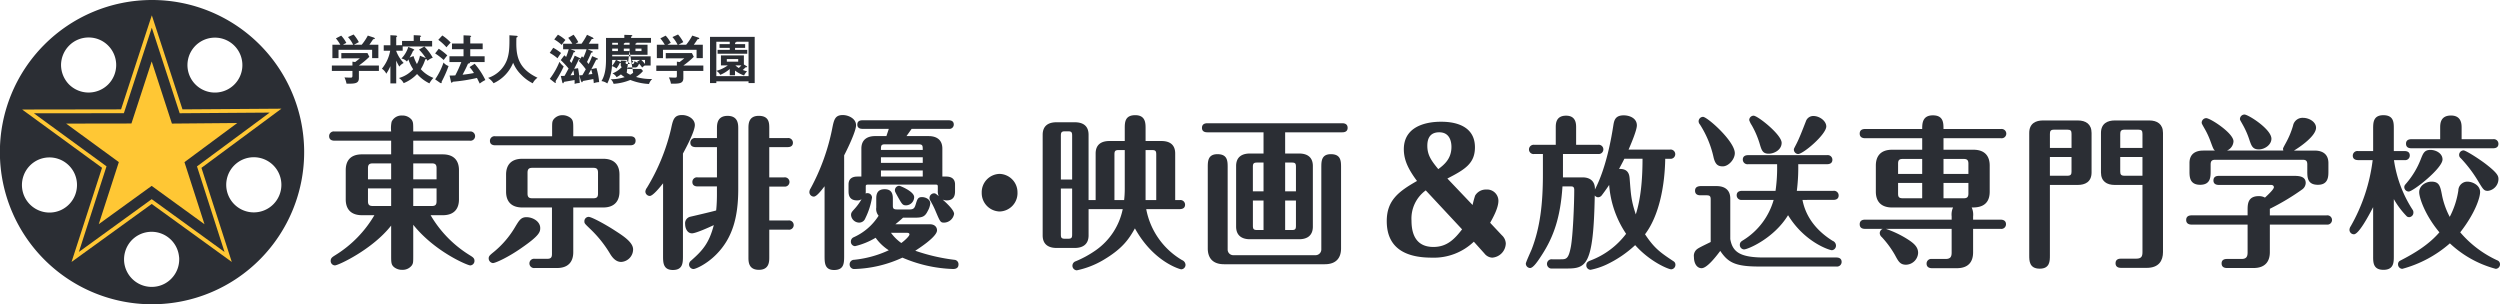 <svg xmlns="http://www.w3.org/2000/svg" xmlns:xlink="http://www.w3.org/1999/xlink" width="681.739" height="82.973" viewBox="0 0 681.739 82.973">
  <defs>
    <clipPath id="clip-path">
      <path id="パス_25" data-name="パス 25" d="M0,20.347H681.739V-62.626H0Z" transform="translate(0 62.626)" fill="none"/>
    </clipPath>
  </defs>
  <g id="グループ_36" data-name="グループ 36" transform="translate(0 62.626)">
    <g id="グループ_25" data-name="グループ 25" transform="translate(0 -62.626)" clip-path="url(#clip-path)">
      <g id="グループ_1" data-name="グループ 1" transform="translate(90.495 9.401)">
        <path id="パス_1" data-name="パス 1" d="M3.146,2.075V3.547H-2.31V5.494c0,1.5-1.057,1.562-3.376,1.532a6.515,6.515,0,0,0-.558-1.7c.241.013,1.345.056,1.558.056.616,0,.616-.083.616-.829v-1H-9.683V2.075h5.614V1.027l.745.1c.473-.359,1.031-.8,1.273-1H-7.1V-1.319H.026L.543-.3A22.92,22.92,0,0,1-2.31,2.075ZM-3.869-3.583a8.888,8.888,0,0,0-1.416-2.1l1.532-.7A10.726,10.726,0,0,1-2.322-4.3l-1.346.715h2.12a14.577,14.577,0,0,0,1.673-2.5l1.7.558.231.215c0,.174-.231.2-.488.229C1.068-4.3.723-3.836.54-3.583H3V.056H1.3V-2.207H-7.864V.056H-9.537v-3.64h2.175A12.434,12.434,0,0,0-8.578-5.328l1.445-.745a8.655,8.655,0,0,1,1.4,1.989,7.233,7.233,0,0,0-.93.5Z" transform="translate(9.683 6.388)" fill="#2b2e34"/>
      </g>
      <g id="グループ_2" data-name="グループ 2" transform="translate(104.138 9.588)">
        <path id="パス_2" data-name="パス 2" d="M.959,3.226H-.63V-1.482A13.368,13.368,0,0,1-1.747.579a3.561,3.561,0,0,0-1.2-1.361,10.685,10.685,0,0,0,2.26-4.9H-2.446v-1.5H-.63V-9.917L.931-9.83l.317.155-.289.33v2.161H2.547V-8.356h3.18V-9.93l1.732.085.33.189-.33.256v1.044h3.29v1.518H2.721V-5.68H.959v.087a9.491,9.491,0,0,0,2.034,3.25,3.245,3.245,0,0,0-1.187.987A14.293,14.293,0,0,1,.959-2.988ZM5.667-6.135l.258.241-.384.242a11.3,11.3,0,0,1-.947,1.835l1.073-.415A11.887,11.887,0,0,0,6.6-2.057a6.914,6.914,0,0,0,.83-2.274l1.6.658A13.862,13.862,0,0,0,7.171-6l1.447-.828a12.953,12.953,0,0,1,2.305,3.047,4.424,4.424,0,0,0-1.434.845c-.126-.213-.213-.387-.3-.514-.042.087-.086.1-.3.1A11.472,11.472,0,0,1,7.66-.653a8.9,8.9,0,0,0,3.45,2.376,6.767,6.767,0,0,0-1.1,1.491A10.634,10.634,0,0,1,6.643.664a10.354,10.354,0,0,1-3.65,2.491,3.729,3.729,0,0,0-1.3-1.4A8.146,8.146,0,0,0,5.583-.638a10.287,10.287,0,0,1-1.3-2.694,4.74,4.74,0,0,1-.415.588,2.789,2.789,0,0,0-1.49-.816A7.873,7.873,0,0,0,4.252-6.724Z" transform="translate(2.951 9.93)" fill="#2b2e34"/>
      </g>
      <g id="グループ_3" data-name="グループ 3" transform="translate(118.657 9.63)">
        <path id="パス_3" data-name="パス 3" d="M.242.9A14.161,14.161,0,0,1,2.577,2.718c-.246.256-.831,1.028-.988,1.244A17.756,17.756,0,0,0-.746,2.175ZM-.746,9.243A18.483,18.483,0,0,0,1.545,4.651a3.009,3.009,0,0,0,1.374.957,30.683,30.683,0,0,1-1.9,4.3l.045.2-.159.2-.272-.1ZM1.215-2.724A12.121,12.121,0,0,1,3.494-.792c-.6.648-.673.718-1.147,1.29A13.868,13.868,0,0,0,.114-1.534Zm8.82,7.716A20.187,20.187,0,0,1,12.953,9.43a7.558,7.558,0,0,0-1.532.961c-.129-.245-.644-1.318-.758-1.532a45.283,45.283,0,0,1-6.555,1.03l-.3.288c-.115,0-.185-.09-.244-.33L3.192,8.2a13.268,13.268,0,0,0,1.561-.041A33.149,33.149,0,0,0,6.4,4.521H3.164V2.947H7V1.027H3.85V-.532H7V-2.766l1.832.085.288.174-.288.272v1.7h3.39V1.027H8.832v1.92h3.923V4.521H8.7l.073.143c0,.2-.374.27-.559.3-.33.8-.847,1.82-1.475,3.019C8.36,7.813,9.4,7.6,9.833,7.514A9.908,9.908,0,0,0,8.645,5.895Z" transform="translate(0.746 2.766)" fill="#2b2e34"/>
      </g>
      <g id="グループ_4" data-name="グループ 4" transform="translate(133.104 9.617)">
        <path id="パス_4" data-name="パス 4" d="M1.892.035c.257.013.342.114.342.216s-.156.2-.342.272C1.8,4.558,1.705,8.68,7.646,11.472a4.17,4.17,0,0,0-1.3,1.516,11.6,11.6,0,0,1-3.135-2.319A9.822,9.822,0,0,1,1,7.391a10.46,10.46,0,0,1-5.339,5.584,5.035,5.035,0,0,0-1.489-1.461A8.2,8.2,0,0,0-.657,6.55c.6-1.778.688-3.266.644-6.658Z" transform="translate(5.824 0.108)" fill="#2b2e34"/>
      </g>
      <g id="グループ_5" data-name="グループ 5" transform="translate(149.91 9.46)">
        <path id="パス_5" data-name="パス 5" d="M.235.874A13.444,13.444,0,0,1,2.367,2.305,15.2,15.2,0,0,0,1.4,3.748,11.554,11.554,0,0,0-.724,2.273ZM-.709,9.347A19.565,19.565,0,0,0,1.924,4.71,5.163,5.163,0,0,0,3.085,5.954,27.927,27.927,0,0,1,.866,9.964l.1.33-.131.184-.242-.114ZM1.51-2.691A10.368,10.368,0,0,1,3.555-1.247,13.489,13.489,0,0,0,2.539.1,10.855,10.855,0,0,0,.508-1.4ZM12.146,3.722c.2.085.27.114.27.2,0,.158-.172.171-.472.216-.427.841-1.06,2.088-1.3,2.546l1.374-.274a18.515,18.515,0,0,1,.733,3.826,5.493,5.493,0,0,0-1.461.285c-.028-.387-.057-.672-.129-1.116-.458.1-2.434.458-2.837.527-.1.245-.17.362-.3.362L7.8,9.978,7.335,8.4c.216-.016.273-.016.845-.058.343-.572.387-.645.93-1.606A19.487,19.487,0,0,0,7.21,4.49l.358-.53a.649.649,0,0,1-.343.058C6.667,5.2,6.038,6.418,5.936,6.61L7,6.451a26.155,26.155,0,0,1,.457,4.037,4.191,4.191,0,0,0-1.4.242c.015-.515,0-.8-.012-1.06-.76.144-1.52.274-2.879.5-.117.314-.158.4-.3.4l-.156-.2L2.3,8.559a9.3,9.3,0,0,0,1.018-.028c.213-.359.3-.531,1.1-2A24.476,24.476,0,0,0,2.282,4.238l.974-1.316c.143.126.228.2.486.456a15.115,15.115,0,0,0,.7-2.091H2.926V-.228H5.447a12.176,12.176,0,0,0-1.131-1.6l1.459-.86A13.8,13.8,0,0,1,7.062-.661l-.743.433H7.95A17.432,17.432,0,0,0,9.441-2.665l1.53.731.258.242c0,.2-.231.187-.488.171-.586.946-.66,1.047-.829,1.292H12.53V1.288H9.584l1.158.488c.215.085.274.127.274.213,0,.143-.115.156-.445.242-.258.717-.931,2.121-1.13,2.521.07.083.158.187.445.558a18.5,18.5,0,0,0,.958-2.148ZM7.263,3.578c.258.117.33.17.372.272l.429-.65.374.36a16.047,16.047,0,0,0,.888-2.278H4.9l1.086.388.234.23c0,.158-.13.187-.429.216A19.917,19.917,0,0,1,4.744,4.467c.129.171.258.313.457.556.574-1.245.647-1.39.889-2ZM5.919,8.3c-.072-.629-.129-.986-.185-1.3-.344.647-.489.889-.8,1.406.419-.046.673-.074.99-.1M10.9,8.03c-.1-.4-.215-.918-.315-1.26-.329.631-.445.816-.787,1.391Z" transform="translate(0.724 2.691)" fill="#2b2e34"/>
      </g>
      <g id="グループ_6" data-name="グループ 6" transform="translate(164.012 9.5)">
        <path id="パス_6" data-name="パス 6" d="M2.654,2.279l.517.572A7.739,7.739,0,0,1,1.251,4.47a14.248,14.248,0,0,0,4.424.556A3.307,3.307,0,0,0,4.8,6.387a15.838,15.838,0,0,1-5.1-1.1,14.454,14.454,0,0,1-4.568,1.06,2.247,2.247,0,0,0-.8-1.245,12.758,12.758,0,0,0,3.834-.588,6.606,6.606,0,0,1-1.018-.743,12.009,12.009,0,0,1-1.187.772A2.412,2.412,0,0,0-5.163,3.509,7.152,7.152,0,0,0-2.614,1.778.575.575,0,0,1-2.9,1.235v-.6l-.288.056a6.194,6.194,0,0,1-.9,1.476A3.208,3.208,0,0,0-5.3,1.524a12.126,12.126,0,0,1-1.275,4.72A3.636,3.636,0,0,0-8.168,5.6C-6.923,3.638-6.923.906-6.923-.714V-6.168h4.995v-.845l2.007.06L.265-6.8c0,.146-.1.187-.344.261v.37H5.346v1.317H1.422c-.025.114-.057.159-.314.245v.3H4.4v2.735H-5.233v.416H5.245V1.362H3.714V1.319a3.293,3.293,0,0,0-.774.588A9.813,9.813,0,0,0,2.081.834c-.343.943-.66,1.057-1.173,1.057H-.868c-.171.215-.213.258-.33.387Zm-7.9-2.447c-.015.786-.029,1.288-.06,1.632A6.962,6.962,0,0,0-4.216-.169ZM-3.672-4.85H-5.235v.543h1.562Zm0,.543v1.048H-5.235v.672h1.562Zm0,.672M-.382.931A6.055,6.055,0,0,0-1.3.059l.329-.228H-4.146l1,.472L-2.9.448V0l1.345.069L-1.3.188c0,.045-.042.132-.272.146v.3c0,.213.158.3.343.3ZM-.494-4.308v-.543H-1.7l-.371.231v.313Zm0,1.048H-2.069v.672H-.494Zm0,.672-.788,5.913a8.824,8.824,0,0,0,.959.541,5.147,5.147,0,0,0,.8-.541ZM.207.931C.651.931.722.817.849.159a2.52,2.52,0,0,0,1,.444L1.551.32l.816-.489H.036C.192-.025.335.1.55.32A5.273,5.273,0,0,0-.193.931Zm.9-3.519H2.753V-3.26H1.108Zm0-.672M2.7-.169A7.662,7.662,0,0,1,3.714.947V-.169Z" transform="translate(8.168 7.013)" fill="#2b2e34"/>
      </g>
      <g id="グループ_7" data-name="グループ 7" transform="translate(178.972 9.401)">
        <path id="パス_7" data-name="パス 7" d="M3.145,2.075V3.547H-2.307V5.494c0,1.5-1.063,1.562-3.38,1.532a6.37,6.37,0,0,0-.558-1.7c.241.013,1.345.056,1.559.056.615,0,.615-.083.615-.829v-1h-5.61V2.075H-4.07V1.027l.746.1c.47-.359,1.028-.8,1.275-1H-7.1V-1.319H.027L.541-.3A22.612,22.612,0,0,1-2.306,2.08ZM-3.869-3.583a8.97,8.97,0,0,0-1.416-2.1l1.532-.7A10.784,10.784,0,0,1-2.321-4.3l-1.347.715h2.12a14.434,14.434,0,0,0,1.675-2.5l1.7.558.229.215c0,.174-.229.2-.488.229-.5.787-.845,1.247-1.031,1.5H3V.056H1.3V-2.207H-7.862V.056H-9.535v-3.64h2.174A12.352,12.352,0,0,0-8.58-5.328l1.448-.745a8.7,8.7,0,0,1,1.4,1.989,7.091,7.091,0,0,0-.931.5Z" transform="translate(9.681 6.388)" fill="#2b2e34"/>
      </g>
      <g id="グループ_8" data-name="グループ 8" transform="translate(193.618 10.059)">
        <path id="パス_8" data-name="パス 8" d="M.422,2.974v.472H-1.3v-12.6H10.886v12.6H9.211V2.974ZM4.084-7.177v-.66H.422V1.557H9.211V-7.836H5.917c-.016.146-.129.188-.386.26v.4h2.75v1.018H5.532v.545h3.32v1.06H.765v-1.06H4.084v-.545H1.294V-7.177ZM8.725-1.15l.127.158-.215.146L8.408-.863c-.257.258-.5.5-.772.73A6.7,6.7,0,0,0,8.824.239,3.29,3.29,0,0,0,7.992,1.37,9.1,9.1,0,0,1,5.517.039V1.315H4.084V-.4a9.208,9.208,0,0,1-2.6,1.6A2.739,2.739,0,0,0,.435.113a9.874,9.874,0,0,0,3.121-1.49H1.682V-4.1H7.935v2.476ZM3.284-2.395H6.39v-.714H3.284Zm0-.714M5.617-1.377a6.731,6.731,0,0,0,.931.715c.3-.285.486-.472.714-.715Z" transform="translate(1.298 9.152)" fill="#2b2e34"/>
      </g>
      <g id="グループ_9" data-name="グループ 9" transform="translate(89.752 31.502)">
        <path id="パス_9" data-name="パス 9" d="M5.625,9.34c0,1.887,0,2.2-.387,2.784a3.132,3.132,0,0,1-2.6,1.21,3.482,3.482,0,0,1-2.223-.717C-.4,11.943-.4,11.315-.4,9.34V1.264C-5.437,7.727-14.792,12.123-15.731,12.123a1.19,1.19,0,0,1-.842-.384,1.19,1.19,0,0,1-.312-.872c0-.764.47-1.035,1.325-1.573A31.519,31.519,0,0,0-4.969-1.563H-8.342c-3.247,0-4.442-1.883-4.442-4.306v-7.983c0-2.378,1.11-4.306,4.442-4.306H-.4v-3.727H-15.86c-.511,0-1.452-.131-1.452-1.253a1.265,1.265,0,0,1,.437-.962,1.265,1.265,0,0,1,1.015-.294H-.4a8.31,8.31,0,0,1,.129-2.651,2.962,2.962,0,0,1,2.863-1.7,3.227,3.227,0,0,1,2.646,1.207c.387.676.387.9.387,3.145H21.041a1.273,1.273,0,0,1,1.012.3,1.273,1.273,0,0,1,.441.959,1.263,1.263,0,0,1-.438.961,1.263,1.263,0,0,1-1.015.292H5.625v3.727h8.029c3.245,0,4.441,1.883,4.441,4.306v7.983c0,2.377-1.153,4.306-4.441,4.306H10.365A31.459,31.459,0,0,0,20.956,9.3c.855.538,1.367.808,1.367,1.573a1.217,1.217,0,0,1-1.153,1.256c-.726,0-9.652-3.723-15.546-11.081ZM-.4-15.692H-5.437c-1.027,0-1.283.45-1.283,1.3v3.053H-.4Zm0,6.817H-6.72v3.5c0,.852.256,1.3,1.283,1.3H-.4Zm6.024-2.466h6.362v-3.053c0-.848-.256-1.3-1.237-1.3H5.625Zm0,7.266h5.125c.982,0,1.237-.446,1.237-1.3v-3.5H5.625Z" transform="translate(17.312 28.746)" fill="#2b2e34"/>
      </g>
      <g id="グループ_10" data-name="グループ 10" transform="translate(133.263 31.411)">
        <path id="パス_10" data-name="パス 10" d="M3.446,7.547c0,1.076-.216,2.062-5.17,5.472C-5.31,15.531-8.769,17.1-9.453,17.1a1.289,1.289,0,0,1-1.154-1.3c0-.584.342-.855,1.025-1.439a25.611,25.611,0,0,0,6.362-7.4c.942-1.524,1.452-2.377,2.906-2.377,1.752,0,3.76,1.166,3.76,2.961M6.69-19.367c0-1.84,0-2.112.387-2.695a3.04,3.04,0,0,1,2.475-1.166,3.6,3.6,0,0,1,2.136.718c.77.629.77,1.3.77,3.143v1.883H28c.513,0,1.452.134,1.452,1.21,0,1.166-.986,1.255-1.452,1.255H-8.814c-.466,0-1.451-.089-1.451-1.208a1.254,1.254,0,0,1,.433-.966,1.254,1.254,0,0,1,1.018-.29H6.69ZM12.457,1.941v12.2c0,2.423-1.2,4.306-4.441,4.306H1.949a1.269,1.269,0,1,1,0-2.512H5.41c.983,0,1.239-.448,1.239-1.3V1.941H-1.424c-3.332,0-4.441-1.978-4.441-4.309V-7.034c0-2.422,1.2-4.306,4.441-4.306H20.614c3.29,0,4.442,1.93,4.442,4.306v4.666c0,2.378-1.2,4.309-4.442,4.309Zm6.749-9.47c0-.848-.215-1.343-1.239-1.343H1.223c-.982,0-1.237.5-1.237,1.343v5.655c0,.853.256,1.3,1.237,1.3H17.967c1.024,0,1.239-.449,1.239-1.3Zm3.332,22.166A31.839,31.839,0,0,0,17.2,7.909c-1.623-1.57-1.71-1.619-1.71-2.2A1.176,1.176,0,0,1,16.644,4.5c.853,0,4.91,2.242,7.217,3.767,2.307,1.481,4.914,3.184,4.914,5.115a3.44,3.44,0,0,1-3.249,3.406c-1.281,0-2.219-.9-2.988-2.15" transform="translate(10.607 23.228)" fill="#2b2e34"/>
      </g>
      <g id="グループ_11" data-name="グループ 11" transform="translate(416.089 31.454)">
        <path id="パス_11" data-name="パス 11" d="M9.322,2.9c-.129,7.8-1.8,15.7-5.51,20.59C6.374,27.352,8,28.474,11.585,30.852a1.07,1.07,0,0,1,.513.943,1.219,1.219,0,0,1-1.153,1.256c-.685,0-5.681-1.973-9.823-6.6a30.753,30.753,0,0,1-7.817,5.3,18.932,18.932,0,0,1-4.356,1.432A1.21,1.21,0,0,1-12.2,31.93c0-.851.684-1.12,1.153-1.3a21.825,21.825,0,0,0,9.7-7.268A27.467,27.467,0,0,1-5.968,10.037c-.856,1.3-1.836,2.6-2.051,2.872a1.318,1.318,0,0,1-.939.493,1.212,1.212,0,0,1-.939-.493c-.343,19.246-2.35,19.919-7.732,19.919h-3.842a1.255,1.255,0,0,1-1.019-.29,1.255,1.255,0,0,1-.434-.966,1.266,1.266,0,0,1,.438-.962,1.266,1.266,0,0,1,1.015-.295h2.221c1.536,0,2.177,0,2.817-3.318.6-3.1.941-11.935.941-15.614,0-.941-.513-.941-.9-.941H-18.7c-.554,8.478-2.433,13.771-5.637,18.706-.982,1.525-2.308,3.544-3.2,3.544a1.206,1.206,0,0,1-1.154-1.21c0-.362,1.324-3.23,1.582-3.859,2.305-5.965,3.074-12.381,3.074-20.548V1.6h-2.349A1.254,1.254,0,0,1-27.4,1.312a1.254,1.254,0,0,1-.435-.963,1.28,1.28,0,0,1,.443-.956,1.28,1.28,0,0,1,1.009-.3h5.851V-5.618c0-.988,0-3.233,2.818-3.233,2.735,0,2.735,2.289,2.735,3.233V-.907H-9a1.263,1.263,0,0,1,1.014.294A1.263,1.263,0,0,1-7.55.349a1.274,1.274,0,0,1-.442.954A1.274,1.274,0,0,1-9,1.6h-9.567V7.973h5.339c2.307,0,3.459,1.3,3.372,3.32,3.2-6.146,4.572-14.578,5.041-17.585C-4.6-7.637-4.261-8.941-2-8.941c1.581,0,3.588.764,3.588,2.74C1.591-4.9.01-1.178-.673.392H10.6a1.27,1.27,0,1,1,0,2.513Zm-11.149,0c-.213.45-.51,1.031-1.451,2.781,2.692-.13,2.819,1.756,2.905,2.7.34,4.485.427,5.921,1.665,9.69C2.616,13.941,3.129,8.827,3.129,2.9Z" transform="translate(28.691 8.941)" fill="#2b2e34"/>
      </g>
      <g id="グループ_12" data-name="グループ 12" transform="translate(461.928 31.544)">
        <path id="パス_12" data-name="パス 12" d="M9.521,9.484c.513,0,1.449.131,1.449,1.207a1.262,1.262,0,0,1-1.449,1.256h-21.1c-6.578,0-8.457-1.165-10.549-4.261-1.5,2.02-3.716,4.714-5.084,4.714-1.324,0-2.092-1.347-2.092-3.054a2.287,2.287,0,0,1,.941-2.2c.513-.407,3.117-1.616,3.629-1.887V-6.31c0-.851-.17-1.167-1.11-1.167h-1.709C-28.064-7.477-29-7.608-29-8.73s.979-1.214,1.451-1.259h4.4c2.178,0,3.757.99,3.757,3.413V4.457c.6,3.457,2.564,5.027,9.184,5.027ZM-23.922-17.707a27.5,27.5,0,0,0-3.759-9.1,1.338,1.338,0,0,1-.344-.806,1.227,1.227,0,0,1,.339-.877,1.227,1.227,0,0,1,.861-.379c1.154,0,8.67,6.639,8.67,9.909,0,1.664-1.706,3.592-3.287,3.592-1.24,0-2.007-.449-2.478-2.336M.294-6.221C1.32-.882,4.908,2.707,8.539,4.951a1.413,1.413,0,0,1,.894,1.3A1.241,1.241,0,0,1,8.323,7.5C7.684,7.5.892,5.35-3.636-2.054c-3.844,6.326-10.978,9.335-12,9.335a1.213,1.213,0,0,1-1.151-1.257c0-.717.469-.987.982-1.3A19.032,19.032,0,0,0-7.564-6.221h-8.628a1.266,1.266,0,0,1-1.015-.294,1.266,1.266,0,0,1-.438-.962c0-1.076.941-1.211,1.453-1.211h9.141a44.672,44.672,0,0,0,.427-7.267h-7.9a1.265,1.265,0,0,1-1.016-.3,1.265,1.265,0,0,1-.436-.964c0-1.074.939-1.207,1.452-1.207H7a1.263,1.263,0,0,1,1.015.294,1.263,1.263,0,0,1,.437.962c0,1.076-.941,1.21-1.452,1.21H-.858a50.539,50.539,0,0,1-.386,7.267H8.709a1.265,1.265,0,0,1,1.015.295,1.265,1.265,0,0,1,.437.962c0,1.076-.939,1.21-1.452,1.21Zm-9.183-12.6c-1.708,0-1.964-.942-2.52-2.826a24.07,24.07,0,0,0-2.134-4.935,6.04,6.04,0,0,1-.682-1.39,1.21,1.21,0,0,1,1.194-1.214c1.11,0,7.645,5.162,7.645,7.4,0,1.93-2.048,2.962-3.5,2.962M6.79-26.274c0,2.2-6.281,7.54-7.688,7.54A1.218,1.218,0,0,1-2.051-19.99c0-.18.083-.313.682-1.481.769-1.483,1.621-3.679,2.6-6.191A2.115,2.115,0,0,1,3.283-29.1c1.709,0,3.5,1.391,3.5,2.823" transform="translate(29.304 29.19)" fill="#2b2e34"/>
      </g>
      <g id="グループ_13" data-name="グループ 13" transform="translate(378.162 33.202)">
        <path id="パス_13" data-name="パス 13" d="M7.7,7.591A3.223,3.223,0,0,1,8.767,9.836a3.989,3.989,0,0,1-3.716,3.857,2.881,2.881,0,0,1-2.093-1.118L.052,9.34a15.764,15.764,0,0,1-11.488,4.352c-6.236,0-12.258-1.973-12.258-9.955,0-5.655,3.2-8.075,8.245-10.95-2.1-2.87-3.589-5.425-3.589-8.658,0-7.445,8.628-7.494,10.124-7.494,1.622,0,9.269,0,9.269,6.96,0,4.393-2.695,6.053-7.519,8.52L-.288-.661A25.686,25.686,0,0,1,.4-3.22,3.4,3.4,0,0,1,3.429-4.88a3.1,3.1,0,0,1,2.326.806,3.1,3.1,0,0,1,1,2.248C6.76.188,5.22,2.883,4.5,4.184ZM-13.059-4.652A9.509,9.509,0,0,0-16.945,3.6c0,4.35,1.709,7.176,5.979,7.176,3.8,0,5.852-2.284,7.816-4.8ZM-6.053-16.5c0-1.481-.47-3.991-3.331-3.991-2.651,0-3.247,1.883-3.247,3.677,0,2.557,1.11,4.083,2.989,6.37C-8.1-11.606-6.053-13.22-6.053-16.5" transform="translate(23.694 23.365)" fill="#2b2e34"/>
      </g>
      <g id="グループ_14" data-name="グループ 14" transform="translate(284.337 31.41)">
        <path id="パス_14" data-name="パス 14" d="M6.923,6.281A20.5,20.5,0,0,0,16.7,20.188a1.474,1.474,0,0,1,.939,1.259,1.224,1.224,0,0,1-1.2,1.255c-.126,0-7.431-1.838-12.6-11.17C2.182,14.494.433,17.1-4.907,20.238A23.76,23.76,0,0,1-12,22.972a1.254,1.254,0,0,1-1.2-1.256,1.274,1.274,0,0,1,.9-1.214,28.548,28.548,0,0,0,5.467-3A18.069,18.069,0,0,0,.517,6.281H-8.794v7.18c0,2.423-1.579,3.41-3.759,3.41h-5c-1.924,0-3.761-.764-3.761-3.41V-13.992c0-2.47,1.579-3.41,3.761-3.41h4.995c1.924,0,3.759.718,3.759,3.41V3.818H-6.87v-12.7c0-2.467,1.578-3.408,3.757-3.408H1.071V-15.7c0-1.612,0-3.634,2.86-3.634,2.819,0,2.819,2.2,2.819,3.634v3.41h4.315c1.922,0,3.759.718,3.759,3.408v12.7h1.237a1.264,1.264,0,0,1,1.455,1.256c0,1.076-.942,1.207-1.455,1.207Zm-20.2-8.073V-13.723c0-.941-.17-1.212-1.112-1.212h-.853c-.938,0-1.109.311-1.109,1.212V-1.791ZM-16.353.677V13.193c0,.894.171,1.167,1.109,1.167h.853c.942,0,1.112-.273,1.112-1.167V.677ZM.9,3.818a26.428,26.428,0,0,0,.17-3.1V-9.82h-1.7c-.942,0-1.113.313-1.113,1.21V3.818Zm8.756,0V-8.611c0-.9-.171-1.21-1.109-1.21h-1.8V3.818Z" transform="translate(21.309 19.333)" fill="#2b2e34"/>
      </g>
      <g id="グループ_15" data-name="グループ 15" transform="translate(327.773 33.61)">
        <path id="パス_15" data-name="パス 15" d="M6.494,2.024c2.179,0,3.757.943,3.757,3.409V21.944c0,2.692-1.835,3.454-3.757,3.454H-6.917c-2.179,0-3.76-.99-3.76-3.454V5.433c0-2.69,1.88-3.409,3.76-3.409H-3.2V-3.761H-18.535c-.554,0-1.452-.135-1.452-1.214,0-1.121.939-1.255,1.452-1.255H18.281c.513,0,1.451.134,1.451,1.255s-.982,1.214-1.451,1.214H2.693V2.024Zm-19.476,26.2a1.527,1.527,0,0,0,1.408,1.521H11.107a1.566,1.566,0,0,0,1.451-1.521V5.841c0-1.663,0-3.636,2.606-3.636,2.776,0,2.776,1.929,2.776,3.636V27.908c0,2.38-1.154,4.309-4.441,4.309H-13.965c-3.246,0-4.442-1.887-4.442-4.309V5.841c0-1.663,0-3.636,2.648-3.636,2.777,0,2.777,1.929,2.777,3.636ZM-3.2,12.342V4.491H-4.955c-.937,0-1.151.272-1.151,1.169v6.683Zm-2.9,2.512V21.72c0,.9.215,1.166,1.151,1.166H-3.2V14.854ZM5.641,12.342V5.659c0-.9-.172-1.169-1.11-1.169H2.693v7.851ZM2.693,14.854v8.032H4.53c.938,0,1.11-.269,1.11-1.166V14.854Z" transform="translate(19.987 6.229)" fill="#2b2e34"/>
      </g>
      <g id="グループ_16" data-name="グループ 16" transform="translate(267.709 47.42)">
        <path id="パス_16" data-name="パス 16" d="M2.393,1.257A5,5,0,0,1,1.016,4.833a5,5,0,0,1-3.5,1.551,5.021,5.021,0,0,1-4.88-5.127A5,5,0,0,1-5.99-2.317a5,5,0,0,1,3.5-1.551,5.023,5.023,0,0,1,4.88,5.125" transform="translate(7.366 3.868)" fill="#2b2e34"/>
      </g>
      <g id="グループ_17" data-name="グループ 17" transform="translate(175.993 31.368)">
        <path id="パス_17" data-name="パス 17" d="M1.184,4.565C.33,5.641-1.593,8.018-2.448,8.018a1.242,1.242,0,0,1-1.2-1.208A2.062,2.062,0,0,1-3.22,5.775a55.027,55.027,0,0,0,6.578-16.06c.51-2.376.767-3.765,2.989-3.765,1.708,0,3.5,1.077,3.5,2.735,0,1.614-2.136,5.742-3.246,7.76v27.9c0,1.84,0,3.858-2.735,3.858-2.69,0-2.69-2.063-2.69-3.858Zm9.44.852c-.469,0-1.453-.091-1.453-1.214a1.256,1.256,0,0,1,1.453-1.255h5.252V-5.3H10.068c-.428,0-1.453-.09-1.453-1.211a1.256,1.256,0,0,1,.435-.966,1.256,1.256,0,0,1,1.018-.29h5.807v-2.647c0-1.033,0-3.409,2.9-3.409,2.863,0,2.906,2.287,2.906,3.409v16.6c0,7.808-1.667,13.412-5.979,17.766-2.691,2.737-5.68,3.993-6.236,3.993a1.255,1.255,0,0,1-1.2-1.256,1.4,1.4,0,0,1,.6-1.077c2.988-2.648,4.825-4.578,6.148-9.645-1.237.584-4.91,2.243-5.937,2.243-1.366,0-1.879-1.48-1.879-2.513a1.827,1.827,0,0,1,1.41-2.017c.428-.091,5.979-1.391,7.047-1.706.213-1.883.213-4.082.213-4.216V5.417ZM35.138-7.772a1.275,1.275,0,0,1,1.012.3,1.275,1.275,0,0,1,.441.958c0,1.121-.982,1.211-1.453,1.211h-5V2.949H34.2a1.27,1.27,0,1,1,0,2.513H30.142V14.7h5.211a1.269,1.269,0,1,1,0,2.512H30.142V24.75c0,1.124,0,3.41-2.821,3.41-2.86,0-2.86-2.243-2.86-3.41V-10.42c0-1.122,0-3.409,2.819-3.409,2.862,0,2.862,2.019,2.862,3.409v2.647Z" transform="translate(3.643 14.051)" fill="#2b2e34"/>
      </g>
      <g id="グループ_18" data-name="グループ 18" transform="translate(220.715 31.369)">
        <path id="パス_18" data-name="パス 18" d="M1.016,4.763C.247,5.751-1.12,7.59-1.932,7.59A1.241,1.241,0,0,1-3.126,6.379a1.955,1.955,0,0,1,.34-1.035A57.754,57.754,0,0,0,3.064-10.8c.513-2.6.771-3.854,2.947-3.854,1.411,0,3.59.9,3.59,2.778,0,1.706-2.52,6.819-3.247,8.209V23.7c0,1.973,0,3.9-2.735,3.9-2.6,0-2.6-1.975-2.6-3.9ZM11.309-10.894c-.473,0-1.366-.134-1.366-1.167,0-1.074.938-1.166,1.366-1.166H34.885c.425,0,1.366.091,1.366,1.166a1.188,1.188,0,0,1-.416.9,1.188,1.188,0,0,1-.95.271H24.762l-1.41,1.975h6.023c2.178,0,3.76.986,3.76,3.409V2.12H34.2c.9,0,2.394.266,2.394,2.15V5.976c0,.852,0,2.646-2.307,2.646A2.99,2.99,0,0,1,33.219,8.4c1.322,1.167,3.117,2.916,3.117,3.906a2.84,2.84,0,0,1-2.776,2.376c-.939,0-1.067-.314-2.177-2.915a23.013,23.013,0,0,0-1.538-3.1,1.271,1.271,0,0,1,.98-1.974c.429,0,.514.091,1.324.764a3.152,3.152,0,0,1-.253-1.48V4.9c0-.448-.087-.582-.513-.582H12.8c-.513,0-.555.179-.555.582V5.976a3.162,3.162,0,0,1-.042.76,1.1,1.1,0,0,1,.511-.091,1.223,1.223,0,0,1,1.239,1.214,20,20,0,0,1-1.835,5.653A1.768,1.768,0,0,1,10.5,14.677a2.245,2.245,0,0,1-2.264-2.062c0-.586.17-.808.81-1.526A14.819,14.819,0,0,0,11.1,8.308a2.307,2.307,0,0,1-1.2.314c-2.348,0-2.348-1.794-2.348-2.646V4.27c0-1.57,1.024-2.15,2.391-2.15h1.109V-5.509c0-2.647,1.879-3.409,3.759-3.409h3.076c0-.089.424-1.256.64-1.975ZM29.716,15.127c1.367,0,1.966.807,1.966,1.657,0,1.8-5.253,5.115-5.938,5.563a51.5,51.5,0,0,0,10.636,2.47,1.2,1.2,0,0,1,1.153,1.3c0,1.21-1.2,1.21-1.494,1.21a37.721,37.721,0,0,1-13.794-3.1,33.2,33.2,0,0,1-12.985,3.1A1.246,1.246,0,0,1,7.849,26.07a1.231,1.231,0,0,1,1.24-1.255,29.344,29.344,0,0,0,9.439-2.6,12.929,12.929,0,0,1-3.588-3.41,19.612,19.612,0,0,1-5.6,2.288A1.176,1.176,0,0,1,8.191,19.88a1.255,1.255,0,0,1,.766-1.212A15.533,15.533,0,0,0,15.75,12.8a2.855,2.855,0,0,1-.64-2.242V8.264c0-.946,0-2.695,2.308-2.695,2.219,0,2.219,1.8,2.219,2.695v1.7c0,.717.042,1.121,1.11,1.121h3.5c1.069,0,1.325-.449,1.582-1.257.469-1.524.6-2.108,1.75-2.108.982,0,2.264.584,2.264,1.752a5.184,5.184,0,0,1-.682,2.017c-.729,1.481-1.369,1.839-3.42,1.839H22.413c-.469.45-.982.9-2.091,1.8ZM17.5-6.674c-1.112,0-1.112.4-1.112,1.524h11.4c0-1.122,0-1.524-1.11-1.524Zm10.293,3.54H16.39v1.528h11.4ZM16.39,2.12h11.4V.457H16.39Zm2.736,15.341a12.094,12.094,0,0,0,2.818,2.78c1.153-.853,2.219-1.929,2.219-2.331,0-.449-.468-.449-.682-.449ZM21.389,4.629c.172,0,4.057,1.525,4.057,3.095a2.261,2.261,0,0,1-2.178,2.244c-.939,0-1.11-.27-2.179-2.157C20.278,6.335,20.2,6.2,20.2,5.886a1.224,1.224,0,0,1,1.2-1.257" transform="translate(3.126 14.659)" fill="#2b2e34"/>
      </g>
      <g id="グループ_19" data-name="グループ 19" transform="translate(507.134 31.453)">
        <path id="パス_19" data-name="パス 19" d="M2.168,6.162c-3.246,0-4.442-1.887-4.442-4.309V-5.279c0-2.333,1.109-4.307,4.442-4.307h8.2v-3.14H-5.22c-.558,0-1.453-.179-1.453-1.256,0-1.122.941-1.256,1.453-1.256H10.367c0-1.392,0-3.727,2.907-3.727s2.9,2.112,2.9,3.727H31.851a1.275,1.275,0,0,1,1.009.3,1.275,1.275,0,0,1,.44.956,1.267,1.267,0,0,1-.438.961,1.267,1.267,0,0,1-1.015.295H16.178v3.14h8.157c3.246,0,4.441,1.885,4.441,4.307V1.853c0,4.309-3.5,4.309-4.911,4.309a4.731,4.731,0,0,1,.384,2.466v.855h7.517c.555,0,1.452.178,1.452,1.255a1.264,1.264,0,0,1-1.452,1.255H24.249v6.415c0,2.38-1.11,4.309-4.442,4.309H13.015c-.555,0-1.452-.18-1.452-1.256A1.265,1.265,0,0,1,13.015,20.2h3.716c1.367,0,1.667-.629,1.667-1.75V11.99H.459a27.943,27.943,0,0,1,5.554,2.6c1.962,1.214,3.243,2.244,3.243,3.951A3.391,3.391,0,0,1,5.969,21.77c-1.624,0-2.093-.9-3.031-2.647a26.107,26.107,0,0,0-3.59-4.888,1.462,1.462,0,0,1-.555-1.078A1.3,1.3,0,0,1-.394,11.99H-5.22c-.558,0-1.453-.134-1.453-1.255S-5.732,9.48-5.22,9.48H18.4v-.9a4.638,4.638,0,0,1,.384-2.421ZM3.791-2.991h6.575V-7.073H5.029c-1.024,0-1.237.446-1.237,1.3Zm6.575,6.639V-.525H3.791V2.346c0,.81.127,1.3,1.237,1.3ZM16.178-7.073v4.082h6.791V-5.773c0-.853-.258-1.3-1.237-1.3ZM22.969-.525H16.178V3.648h5.554c.979,0,1.237-.448,1.237-1.3Z" transform="translate(6.673 18.965)" fill="#2b2e34"/>
      </g>
      <g id="グループ_20" data-name="グループ 20" transform="translate(553.362 32.847)">
        <path id="パス_20" data-name="パス 20" d="M1.382,9.032c0,1.481,0,3.589-2.773,3.589-2.863,0-2.863-2.2-2.863-3.589v-33.42c0-2.647,1.836-3.41,3.759-3.41H8.988c2.177,0,3.757.986,3.757,3.41v10.765c0,2.648-1.838,3.409-3.757,3.409H1.382Zm5.9-29.337v-3.812c0-.855-.212-1.166-1.11-1.166H2.5c-.938,0-1.113.4-1.113,1.166v3.812Zm-5.9,2.467v5.115H6.168c.982,0,1.11-.45,1.11-1.167v-3.948Zm17.683,7.625c-2.177,0-3.757-.986-3.757-3.409V-24.388c0-2.647,1.879-3.41,3.757-3.41h9.4c2.177,0,3.759.986,3.759,3.41V8.09c0,2.333-1.11,4.31-4.442,4.31H20.731c-.552,0-1.451-.18-1.451-1.257,0-1.122.939-1.256,1.451-1.256h4.228c1.369,0,1.667-.629,1.667-1.749V-10.214Zm7.56-10.092v-3.812c0-.855-.212-1.166-1.109-1.166h-3.8c-.939,0-1.153.4-1.153,1.166v3.812Zm-6.064,2.467v3.948c0,.808.213,1.167,1.153,1.167h4.911v-5.115Z" transform="translate(4.254 27.798)" fill="#2b2e34"/>
      </g>
      <g id="グループ_21" data-name="グループ 21" transform="translate(596.166 31.232)">
        <path id="パス_21" data-name="パス 21" d="M.356,7.36C-.2,7.36-1.1,7.18-1.1,6.1c0-1.121.941-1.256,1.453-1.256H15.648V3.412c0-1.528,0-3.812,3.033-3.812a3.293,3.293,0,0,1,1.7.4c.727-.673,2.436-2.242,2.436-2.826,0-.046,0-.629-.768-.629H7.789c-.513,0-1.453-.134-1.453-1.21,0-1.166.983-1.257,1.453-1.257H28.46c1.325,0,3.034.183,3.034,1.929a2.257,2.257,0,0,1-.941,1.752,63.587,63.587,0,0,1-8.84,5.293V4.847h15.5a1.27,1.27,0,1,1,0,2.513h-15.5V14.9c0,2.376-1.154,4.3-4.444,4.3H10.011c-.514,0-1.453-.134-1.453-1.256s.982-1.211,1.453-1.211h3.972c1.366,0,1.665-.672,1.665-1.8V7.36Zm25.03-20.186-.086-.45c0-.178.086-.36.77-1.615A22.948,22.948,0,0,0,28.035-19.6a2.628,2.628,0,0,1,2.69-2.153c1.794,0,3.587,1.165,3.587,2.692,0,2.6-5.765,6.1-6.02,6.238h5.636c2.181,0,3.757.986,3.757,3.408v2.2c0,1.432,0,3.722-2.86,3.722-2.9,0-2.9-2.062-2.9-3.722v-1.8c0-.852-.215-1.3-1.24-1.3H6.807c-.983,0-1.239.449-1.239,1.3v1.8c0,1.569,0,3.722-2.863,3.722C-.2-3.5-.2-5.738-.2-7.219v-2.2c0-2.647,1.836-3.408,3.759-3.408h3.2c-.428-.315-.513-.587-1.28-2.648A21.667,21.667,0,0,0,3.9-18.84c-.685-1.211-.772-1.346-.772-1.614a1.254,1.254,0,0,1,1.24-1.212c1.113,0,7.431,4.082,7.431,6.324a2.874,2.874,0,0,1-1.791,2.516Zm-6.7-.315c-1.667,0-2.01-1.032-2.521-2.512a22.45,22.45,0,0,0-1.836-4.216c-.682-1.215-.77-1.306-.77-1.57a1.254,1.254,0,0,1,1.237-1.214c1.027,0,7.348,3.991,7.348,6.6,0,1.659-1.835,2.915-3.458,2.915" transform="translate(1.097 22.653)" fill="#2b2e34"/>
      </g>
      <g id="グループ_22" data-name="グループ 22" transform="translate(640.697 31.411)">
        <path id="パス_22" data-name="パス 22" d="M3.676,2.4c.472,0,1.453.091,1.453,1.211A1.257,1.257,0,0,1,3.676,4.868H.815A33.692,33.692,0,0,0,5.9,18.416a1.171,1.171,0,0,1,.213.715,1.234,1.234,0,0,1-1.154,1.3,1.175,1.175,0,0,1-.6-.179A22.861,22.861,0,0,1,.773,15.5V31.11c0,1.615,0,3.678-2.821,3.678s-2.818-2.017-2.818-3.678V17.7c-1.281,2.468-3.928,7.4-5.252,7.4a1.223,1.223,0,0,1-.862-.378,1.223,1.223,0,0,1-.338-.878,1.838,1.838,0,0,1,.342-.943A48.176,48.176,0,0,0-4.993,4.868H-8.964c-.513,0-1.453-.138-1.453-1.214a1.265,1.265,0,0,1,.438-.961A1.265,1.265,0,0,1-8.964,2.4h4.1V-3.7c0-1.567,0-3.678,2.777-3.678C.773-7.381.773-5.361.773-3.7V2.4ZM18.37,13.166a2.452,2.452,0,0,1,2.478-2.423c1.281,0,3.458.9,3.458,2.829,0,1.477-1.325,5.739-5.423,10.99a29.419,29.419,0,0,0,10.08,7.629,1.13,1.13,0,0,1,.767,1.074,1.219,1.219,0,0,1-1.153,1.256,29.216,29.216,0,0,1-12.515-6.952A32.483,32.483,0,0,1,3.078,34.52a1.219,1.219,0,0,1-1.153-1.256,1.055,1.055,0,0,1,.6-.987c3.931-2.019,7.732-4.307,10.68-7.716C9.272,19.852,7.694,15.14,7.694,13.616c0-1.752,1.75-2.874,3.372-2.874,2.137,0,2.39,1.3,2.862,3.769a21.731,21.731,0,0,0,2.093,5.834,22.844,22.844,0,0,0,2.349-7.18M3.633,12.222c0-.4.172-.583.556-1.029a22.618,22.618,0,0,0,3.93-6.549c.641-1.616.982-2.558,2.648-2.558,1.494,0,3.287.942,3.287,2.6,0,2.425-8.03,8.751-9.225,8.751a1.218,1.218,0,0,1-1.2-1.215M13.415-.831v-3.14c0-.987,0-3.319,2.948-3.319,2.862,0,2.9,2.376,2.9,3.319v3.14H27.85A1.256,1.256,0,0,1,29.3.424c0,1.124-.983,1.215-1.455,1.215H5.556C5.087,1.639,4.1,1.548,4.1.382,4.1-.7,5.043-.831,5.556-.831ZM26.443,13.254c-1.069,0-1.24-.268-2.78-2.825a35.973,35.973,0,0,0-4.654-6.1,1.088,1.088,0,0,1-.425-.851,1.226,1.226,0,0,1,1.2-1.257c.6,0,4.016,2.154,6.024,3.679,3.2,2.468,3.5,3.274,3.5,4.128a3.278,3.278,0,0,1-2.862,3.227" transform="translate(11.313 7.381)" fill="#2b2e34"/>
      </g>
      <g id="グループ_23" data-name="グループ 23" transform="translate(-0.001)">
        <path id="パス_23" data-name="パス 23" d="M10.116,0A41.487,41.487,0,1,0,51.809,41.259,41.487,41.487,0,0,0,10.116,0M20.95,14.071a7.49,7.49,0,1,1-.687,5.709,7.511,7.511,0,0,1,.687-5.709m-33.186-1.687h0a7.462,7.462,0,0,1,5.329-2.161,7.461,7.461,0,0,1,5.3,2.239A7.512,7.512,0,0,1-1.69,23.081a7.561,7.561,0,0,1-10.632-.066,7.656,7.656,0,0,1-2.166-5.347,7.607,7.607,0,0,1,2.254-5.284m-8.018,45.11a7.528,7.528,0,0,1-4.215-3.9,7.55,7.55,0,0,1,3.679-9.98A7.523,7.523,0,0,1-10.823,47.3a7.532,7.532,0,0,1-3.667,9.971,7.477,7.477,0,0,1-5.765.22M16.059,75.456A7.4,7.4,0,0,1,11,78.195,7.542,7.542,0,0,1,2.733,71.51a7.635,7.635,0,0,1,1.636-5.53,7.523,7.523,0,0,1,13.314,3.96,3.912,3.912,0,0,1,.053.753,7.485,7.485,0,0,1-1.676,4.763m29.4-23.622a7.52,7.52,0,1,1-5.975-8.824,7.52,7.52,0,0,1,5.975,8.824" transform="translate(31.135)" fill="#2b2e34"/>
      </g>
      <g id="グループ_24" data-name="グループ 24" transform="translate(6.039 4.184)">
        <path id="パス_24" data-name="パス 24" d="M8.547.374S.892,23.781.665,24.487c-.734,0-26.972.044-26.972.044S-5.117,39.987-4.522,40.419c-.238.7-8.315,25.679-8.315,25.679S8.421,50.718,9.022,50.286c.6.432,21.84,15.813,21.84,15.813S22.823,41.12,22.587,40.435C23.183,39.987,44.4,24.3,44.4,24.3s-26.23.189-26.983.189c-.225-.708-8.357-25.64-8.357-25.64Zm-6.992,24.8S8.189,4.9,9.047,2.22c.885,2.68,7.606,23.328,7.606,23.328s21.718-.167,24.541-.179C38.927,27.04,21.372,40.035,21.372,40.035s6.656,20.675,7.512,23.342c-2.284-1.661-19.863-14.4-19.863-14.4S-8.549,61.705-10.837,63.37C-9.975,60.661-3.3,40.02-3.3,40.02S-20.819,27.228-23.11,25.562c2.814,0,24.529-.029,24.529-.029Z" transform="translate(26.307 1.151)" fill="#ffc734"/>
      </g>
    </g>
    <g id="グループ_26" data-name="グループ 26" transform="translate(18.029 -45.872)">
      <path id="パス_26" data-name="パス 26" d="M7.075,4.156,24.894,4l-14.4,10.67L15.957,31.6,1.55,21.144-12.877,31.585-7.4,14.658-21.776,4.16l17.813-.029L1.563-12.791Z" transform="translate(21.776 12.791)" fill="#ffc734"/>
    </g>
  </g>
</svg>
